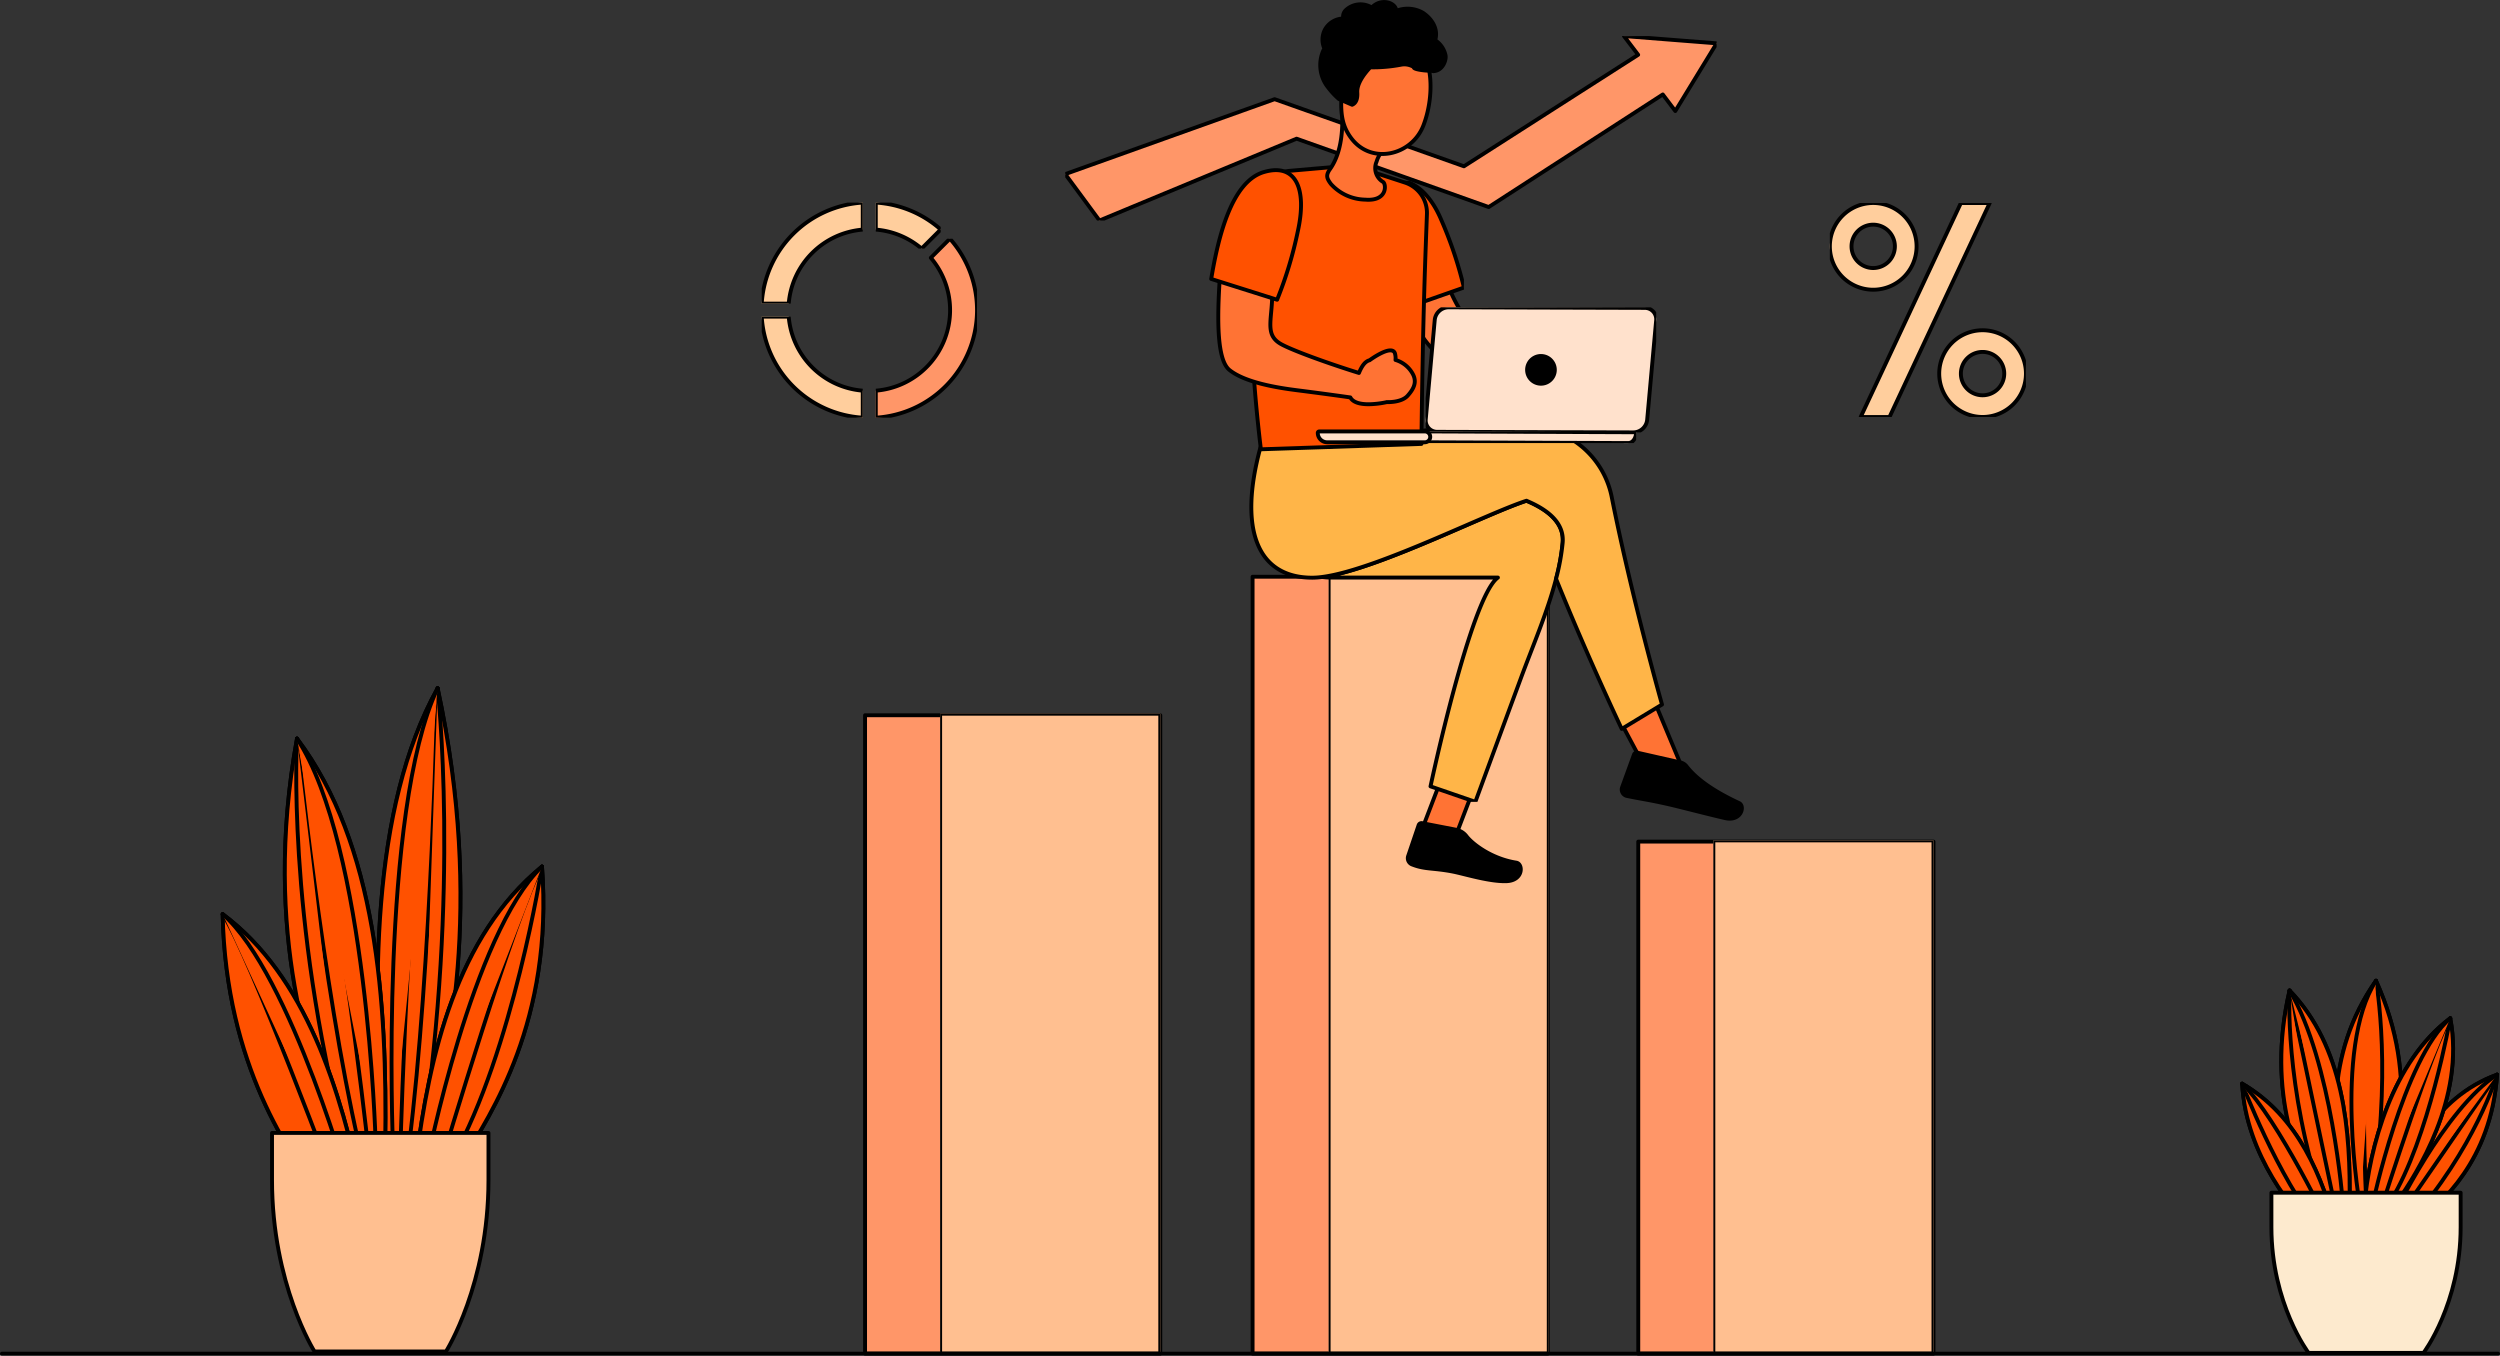 <svg xmlns="http://www.w3.org/2000/svg" xmlns:xlink="http://www.w3.org/1999/xlink" width="640" height="347.039" viewBox="0 0 640 347.039">
  <rect x="0" y="0" width="640" height="347.039" fill="#333333" stroke="none"/>
  <defs>
    <clipPath id="clip-path">
      <rect id="Rectangle_6165" data-name="Rectangle 6165" width="56.355" height="198.873" fill="#ffbf90" stroke="#000" stroke-linecap="round" stroke-linejoin="round" stroke-width="1"/>
    </clipPath>
    <clipPath id="clip-path-2">
      <rect id="Rectangle_6169" data-name="Rectangle 6169" width="56.355" height="131.38" fill="#ffbf90" stroke="#000" stroke-linecap="round" stroke-linejoin="round" stroke-width="1"/>
    </clipPath>
    <clipPath id="clip-path-3">
      <rect id="Rectangle_6173" data-name="Rectangle 6173" width="56.355" height="163.803" fill="#ffbf90" stroke="#000" stroke-linecap="round" stroke-linejoin="round" stroke-width="1"/>
    </clipPath>
    <clipPath id="clip-path-4">
      <rect id="Rectangle_6343" data-name="Rectangle 6343" width="16.619" height="11.773" fill="#ffce9d" stroke="#000" stroke-linecap="round" stroke-linejoin="round" stroke-width="1"/>
    </clipPath>
    <clipPath id="clip-path-5">
      <rect id="Rectangle_6344" data-name="Rectangle 6344" width="25.863" height="25.863" fill="#ffce9d" stroke="#000" stroke-linecap="round" stroke-linejoin="round" stroke-width="1"/>
    </clipPath>
    <clipPath id="clip-path-7">
      <rect id="Rectangle_6346" data-name="Rectangle 6346" width="25.919" height="45.819" fill="#ff9668" stroke="#000" stroke-linecap="round" stroke-linejoin="round" stroke-width="1"/>
    </clipPath>
    <clipPath id="clip-path-8">
      <rect id="Rectangle_6348" data-name="Rectangle 6348" width="166.748" height="47.219" fill="#ff9668" stroke="#000" stroke-linecap="round" stroke-linejoin="round" stroke-width="1"/>
    </clipPath>
    <clipPath id="clip-path-9">
      <rect id="Rectangle_6350" data-name="Rectangle 6350" width="50.204" height="54.789" fill="#ffce9d" stroke="#000" stroke-linecap="round" stroke-linejoin="round" stroke-width="1"/>
    </clipPath>
    <clipPath id="clip-path-10">
      <rect id="Rectangle_6352" data-name="Rectangle 6352" width="25.543" height="33.83" fill="#ff5100" stroke="#000" stroke-linecap="round" stroke-linejoin="round" stroke-width="1"/>
    </clipPath>
    <clipPath id="clip-path-11">
      <rect id="Rectangle_6355" data-name="Rectangle 6355" width="61.588" height="77.09" fill="#ffb548" stroke="#000" stroke-linecap="round" stroke-linejoin="round" stroke-width="1"/>
    </clipPath>
    <clipPath id="clip-path-12">
      <rect id="Rectangle_6363" data-name="Rectangle 6363" width="59.005" height="32.02" fill="#ffe1cc" stroke="#000" stroke-linecap="round" stroke-linejoin="round" stroke-width="1"/>
    </clipPath>
    <clipPath id="clip-path-13">
      <rect id="Rectangle_6364" data-name="Rectangle 6364" width="54.891" height="2.979" fill="#ffe1cc" stroke="#000" stroke-linecap="round" stroke-linejoin="round" stroke-width="1"/>
    </clipPath>
  </defs>
  <g id="Group_16211" data-name="Group 16211" transform="translate(-60 -2371.482)">
    <g id="Group_16210" data-name="Group 16210" transform="translate(6)">
      <rect id="Rectangle_6738" data-name="Rectangle 6738" width="75.577" height="198.873" transform="translate(374.66 2519.126)" fill="#ff9668" stroke="#000" stroke-linecap="round" stroke-linejoin="round" stroke-width="1"/>
      <g id="Group_16197" data-name="Group 16197" transform="translate(394.127 2519.126)" style="mix-blend-mode: normal;isolation: isolate">
        <g id="Group_14764" data-name="Group 14764">
          <g id="Group_14763" data-name="Group 14763" clip-path="url(#clip-path)">
            <rect id="Rectangle_6164" data-name="Rectangle 6164" width="56.355" height="198.873" fill="#ffbf90" stroke="#000" stroke-linecap="round" stroke-linejoin="round" stroke-width="1"/>
          </g>
        </g>
      </g>
      <rect id="Rectangle_6739" data-name="Rectangle 6739" width="75.576" height="131.063" transform="translate(473.396 2586.935)" fill="#ff9668" stroke="#000" stroke-linecap="round" stroke-linejoin="round" stroke-width="1"/>
      <g id="Group_16198" data-name="Group 16198" transform="translate(492.617 2586.619)" style="mix-blend-mode: normal;isolation: isolate">
        <g id="Group_14769" data-name="Group 14769">
          <g id="Group_14768" data-name="Group 14768" clip-path="url(#clip-path-2)">
            <rect id="Rectangle_6168" data-name="Rectangle 6168" width="56.355" height="131.38" fill="#ffbf90" stroke="#000" stroke-linecap="round" stroke-linejoin="round" stroke-width="1"/>
          </g>
        </g>
      </g>
      <rect id="Rectangle_6740" data-name="Rectangle 6740" width="75.576" height="163.407" transform="translate(275.455 2554.591)" fill="#ff9668" stroke="#000" stroke-linecap="round" stroke-linejoin="round" stroke-width="1"/>
      <g id="Group_16199" data-name="Group 16199" transform="translate(294.675 2554.197)" style="mix-blend-mode: normal;isolation: isolate">
        <g id="Group_14774" data-name="Group 14774">
          <g id="Group_14773" data-name="Group 14773" clip-path="url(#clip-path-3)">
            <rect id="Rectangle_6172" data-name="Rectangle 6172" width="56.355" height="163.802" transform="translate(0)" fill="#ffbf90" stroke="#000" stroke-linecap="round" stroke-linejoin="round" stroke-width="1"/>
          </g>
        </g>
      </g>
      <g id="Group_16200" data-name="Group 16200" transform="translate(278.2 2423.346)" style="mix-blend-mode: normal;isolation: isolate">
        <g id="Group_15162" data-name="Group 15162">
          <g id="Group_15161" data-name="Group 15161" clip-path="url(#clip-path-4)">
            <path id="Path_34224" data-name="Path 34224" d="M80.83,78.547v6.914A20.59,20.59,0,0,1,92.56,90.32l4.888-4.888A27.469,27.469,0,0,0,80.83,78.547" transform="translate(-80.83 -78.547)" fill="#ffce9d" stroke="#000" stroke-linecap="round" stroke-linejoin="round" stroke-width="1"/>
          </g>
        </g>
      </g>
      <g id="Group_16201" data-name="Group 16201" transform="translate(249 2452.549)" style="mix-blend-mode: normal;isolation: isolate">
        <g id="Group_15165" data-name="Group 15165">
          <g id="Group_15164" data-name="Group 15164" clip-path="url(#clip-path-5)">
            <path id="Path_34225" data-name="Path 34225" d="M81.185,123a20.686,20.686,0,0,1-18.949-18.949H55.322a27.583,27.583,0,0,0,25.863,25.863Z" transform="translate(-55.322 -104.055)" fill="#ffce9d" stroke="#000" stroke-linecap="round" stroke-linejoin="round" stroke-width="1"/>
          </g>
        </g>
      </g>
      <g id="Group_16202" data-name="Group 16202" transform="translate(249.001 2423.346)" style="mix-blend-mode: normal;isolation: isolate">
        <g id="Group_15168" data-name="Group 15168">
          <g id="Group_15167" data-name="Group 15167" clip-path="url(#clip-path-5)">
            <path id="Path_34226" data-name="Path 34226" d="M62.235,104.41A20.686,20.686,0,0,1,81.184,85.462V78.547A27.584,27.584,0,0,0,55.322,104.41Z" transform="translate(-55.322 -78.547)" fill="#ffce9d" stroke="#000" stroke-linecap="round" stroke-linejoin="round" stroke-width="1"/>
          </g>
        </g>
      </g>
      <g id="Group_16203" data-name="Group 16203" transform="translate(278.2 2432.592)" style="mix-blend-mode: normal;isolation: isolate">
        <g id="Group_15171" data-name="Group 15171">
          <g id="Group_15170" data-name="Group 15170" clip-path="url(#clip-path-7)">
            <path id="Path_34227" data-name="Path 34227" d="M99.808,86.623,94.92,91.511a20.68,20.68,0,0,1-14.09,34.016v6.914A27.576,27.576,0,0,0,99.808,86.623" transform="translate(-80.83 -86.623)" fill="#ff9668" stroke="#000" stroke-linecap="round" stroke-linejoin="round" stroke-width="1"/>
          </g>
        </g>
      </g>
      <g id="Group_16204" data-name="Group 16204" transform="translate(326.703 2380.714)" style="mix-blend-mode: normal;isolation: isolate">
        <g id="Group_15176" data-name="Group 15176">
          <g id="Group_15175" data-name="Group 15175" clip-path="url(#clip-path-8)">
            <path id="Path_34229" data-name="Path 34229" d="M123.2,76.644l8.76,11.879,50.456-20.948,49.187,17.5,44.57-28.82,3.2,4.241,10.581-17.33L266.221,41.3l3.644,4.8-44.6,28.544L176.8,57.464Z" transform="translate(-123.199 -41.305)" fill="#ff9668" stroke="#000" stroke-linecap="round" stroke-linejoin="round" stroke-width="1"/>
          </g>
        </g>
      </g>
      <g id="Group_16205" data-name="Group 16205" transform="translate(522.44 2423.449)" style="mix-blend-mode: normal;isolation: isolate">
        <g id="Group_15181" data-name="Group 15181">
          <g id="Group_15180" data-name="Group 15180" clip-path="url(#clip-path-9)">
            <path id="Path_34233" data-name="Path 34233" d="M305.288,78.637a11.1,11.1,0,1,0,11.1,11.1,11.1,11.1,0,0,0-11.1-11.1m0,16.65a5.551,5.551,0,1,1,5.548-5.547,5.552,5.552,0,0,1-5.548,5.547" transform="translate(-294.185 -78.636)" fill="#ffce9d" stroke="#000" stroke-linecap="round" stroke-linejoin="round" stroke-width="1"/>
            <path id="Path_34234" data-name="Path 34234" d="M329.746,107.094a11.1,11.1,0,1,0,11.1,11.1,11.1,11.1,0,0,0-11.1-11.1m0,16.65a5.551,5.551,0,1,1,5.547-5.547,5.55,5.55,0,0,1-5.547,5.547" transform="translate(-290.645 -74.517)" fill="#ffce9d" stroke="#000" stroke-linecap="round" stroke-linejoin="round" stroke-width="1"/>
            <path id="Path_34235" data-name="Path 34235" d="M308.458,133.424h-7.379L326.733,78.64h7.379Z" transform="translate(-293.187 -78.635)" fill="#ffce9d" stroke="#000" stroke-linecap="round" stroke-linejoin="round" stroke-width="1"/>
          </g>
        </g>
      </g>
      <path id="Path_36569" data-name="Path 36569" d="M192.853,83.272c.3,1.418.584,2.649.923,3.941s.679,2.514,1.062,3.818c.748,2.506,1.6,5,2.555,7.535a61.788,61.788,0,0,0,7.721,14.786,28.059,28.059,0,0,0,3.164,3.56,17.97,17.97,0,0,0,4.36,3.078,19.547,19.547,0,0,0,9.875,1.916,27.568,27.568,0,0,0,8.665-2.039,34.653,34.653,0,0,0,3.8-1.817,16.523,16.523,0,0,0,1.787-1.109c.578-.417,1.122-.768,1.787-1.249l-3.014-5.406-1.6.425-1.683.4c-1.131.247-2.249.459-3.393.614a23.829,23.829,0,0,1-6.247.122,10.208,10.208,0,0,1-4.648-1.675,9.912,9.912,0,0,1-1.639-1.464,20.615,20.615,0,0,1-1.676-2.241,39.582,39.582,0,0,1-3.028-5.767c-.94-2.072-1.765-4.262-2.546-6.5s-1.478-4.517-2.178-6.812l-.98-3.464c-.31-1.14-.649-2.363-.9-3.354Z" transform="translate(213.586 2345.093)" fill="#ff7334" stroke="#000" stroke-linecap="round" stroke-linejoin="round" stroke-width="1"/>
      <g id="Group_16206" data-name="Group 16206" transform="translate(403.222 2417.75)" style="mix-blend-mode: normal;isolation: isolate">
        <g id="Group_15186" data-name="Group 15186">
          <g id="Group_15185" data-name="Group 15185" clip-path="url(#clip-path-10)">
            <path id="Path_34238" data-name="Path 34238" d="M192.27,77.326c5.19-6.6,13.075-4.179,17.5,6.326A101.582,101.582,0,0,1,215.585,101l-18.471,6.488c-4.859-9.933-10.186-23.392-4.845-30.16" transform="translate(-190.042 -73.657)" fill="#ff5100" stroke="#000" stroke-linecap="round" stroke-linejoin="round" stroke-width="1"/>
          </g>
        </g>
      </g>
      <path id="Path_36570" data-name="Path 36570" d="M202.319,222.955l8.37,2.319L218.2,205.6l-8.364-2.319Z" transform="translate(214.957 2362.857)" fill="#ff7334" stroke="#000" stroke-linecap="round" stroke-linejoin="round" stroke-width="1"/>
      <path id="Path_36571" data-name="Path 36571" d="M214.8,220.633a4.382,4.382,0,0,0-2.682-1.63l-8.621-1.675a.783.783,0,0,0-.927.528l-2.666,7.861a1.722,1.722,0,0,0,1.052,2.2l.057.019c3.177,1.251,5.325.82,10.3,1.781,3.061.6,9.492,2.633,13.79,2.458s4.285-4.428,2.478-4.74c-6.413-1.007-11.32-4.859-12.778-6.8" transform="translate(214.593 2364.886)" stroke="#000" stroke-linecap="round" stroke-linejoin="round" stroke-width="1"/>
      <g id="Group_16207" data-name="Group 16207" transform="translate(392.487 2499.666)" style="mix-blend-mode: normal;isolation: isolate">
        <g id="Group_15195" data-name="Group 15195">
          <g id="Group_15194" data-name="Group 15194" clip-path="url(#clip-path-11)">
            <path id="Path_34247" data-name="Path 34247" d="M242.217,155.992a57.039,57.039,0,0,1-1.69,9.219c-2.208,8.541-5.986,17.241-9.112,25.728-6.186,16.761-11.547,31.367-11.547,31.367l-11.481-3.964s10.31-48.488,17.255-53.451h-42.6a17.161,17.161,0,0,1-2.381-.159c7.342-.944,18.771-5.467,29.386-9.99,9.379-4,18.146-7.982,22.908-9.526h.013v.014c5.788,2.421,9.7,5.867,9.246,10.762" transform="translate(-180.665 -145.216)" fill="#ffb548" stroke="#000" stroke-linecap="round" stroke-linejoin="round" stroke-width="1"/>
          </g>
        </g>
      </g>
      <path id="Path_36572" data-name="Path 36572" d="M254.143,208.665h9.371L253.7,185.152l-6.356,10.8Z" transform="translate(221.474 2360.232)" fill="#ff7334" stroke="#000" stroke-linecap="round" stroke-linejoin="round" stroke-width="1"/>
      <path id="Path_36573" data-name="Path 36573" d="M262.7,204.071l-11-2.5a.768.768,0,0,0-.924.491l-3.067,8.46a1.686,1.686,0,0,0,1.151,2.091l.052.015c3.857.8,5.752,1,10.589,2.1,2.979.675,10.513,2.654,14.62,3.585s5.189-3.093,3.553-3.857c-7.334-3.4-11.311-6.642-13.442-9.408a2.663,2.663,0,0,0-1.532-.978" transform="translate(221.518 2362.607)" stroke="#000" stroke-linecap="round" stroke-linejoin="round" stroke-width="1"/>
      <path id="Path_36574" data-name="Path 36574" d="M269.947,199.843l-10.312,6.241s-8.591-18.054-16.813-38.421a57.038,57.038,0,0,0,1.69-9.219c.452-4.895-3.458-8.341-9.245-10.762v-.014h-.014c-4.762,1.543-13.529,5.521-22.908,9.526-10.615,4.523-22.042,9.046-29.386,9.99a19.64,19.64,0,0,1-2.541.187c-14.1,0-18.97-12.359-13.276-33.338,8.394-.04,22.761-.9,22.761-.9s27.724-6.665,47.678-4.39a22.5,22.5,0,0,1,19.5,18.025c5.068,25.475,12.864,53.079,12.864,53.079" transform="translate(209.528 2351.999)" fill="#ffb548" stroke="#000" stroke-linecap="round" stroke-linejoin="round" stroke-width="1"/>
      <path id="Path_36575" data-name="Path 36575" d="M195.847,71.871l-9.457-1.329-11.781,1.034a8.188,8.188,0,0,0-7.349,6.691c-1.305,7.126-2.018,17.23-2.38,25.94-.418,9.777.8,25.608,2.38,38.652l41.095-1.374c.377-34.337,1.094-49.741,1.413-58.836a8.162,8.162,0,0,0-5.678-8.085Z" transform="translate(209.527 2343.641)" fill="#ff5100" stroke="#000" stroke-linecap="round" stroke-linejoin="round" stroke-width="1"/>
      <path id="Union_350" data-name="Union 350" d="M33.807,32.494q-6.785-.963-13.583-1.827C15.107,30.019,6.857,28.7,2.846,25.46-.785,22.526-.138,9.656.48.383,3.751-1.523,13.787,4.329,13.787,4.329c.3,7.714-2.153,11.749,1.952,14.321,2.524,1.583,12.681,5.238,20.266,7.583.636-1.518,1.443-2.935,2.733-3.259.011-.008,5.514-4.09,6.455-1.846a4.478,4.478,0,0,1,.17,1.772A7.45,7.45,0,0,1,49.7,26.328c1.245,2.139.422,3.886-1.225,5.728-1.607,1.8-5.184,1.644-5.357,1.636l0,.007a23.155,23.155,0,0,1-4.653.544C36.509,34.242,34.527,33.867,33.807,32.494Z" transform="translate(365.884 2440.728)" fill="#ff7334" stroke="#000" stroke-linecap="round" stroke-linejoin="round" stroke-width="1"/>
      <path id="Path_36579" data-name="Path 36579" d="M169.34,71.775c8.073-2.366,11.125,4.094,8.669,15.181a101.16,101.16,0,0,1-5.3,17.509l-16.869-5.327c1.822-10.889,5.243-24.938,13.5-27.363" transform="translate(208.229 2343.75)" fill="#ff5100" stroke="#000" stroke-linecap="round" stroke-linejoin="round" stroke-width="1"/>
      <path id="Path_36580" data-name="Path 36580" d="M185.531,57.156l4.271,4.932,5.806,6.713a7.423,7.423,0,0,0-1.192,2.377,4.107,4.107,0,0,0,1.611,5.145c.888.414,1.336,5.044-4.493,4.561a12.117,12.117,0,0,1-8.805-4.01c-1.071-1.436-1.35-2.207-.248-3.771,3.155-4.422,3.4-10.841,3.051-15.945" transform="translate(211.984 2341.705)" fill="#ff7334" stroke="#000" stroke-linecap="round" stroke-linejoin="round" stroke-width="1"/>
      <path id="Path_36581" data-name="Path 36581" d="M185.475,50.533c-.663,7.961-1.394,12.585,2.022,17.1,5.162,6.835,15.435,4.423,18.433-3.226,2.7-6.88,3.266-18.736-4.036-22.833a11.08,11.08,0,0,0-16.418,8.958" transform="translate(212.438 2339.248)" fill="#ff7334" stroke="#000" stroke-linecap="round" stroke-linejoin="round" stroke-width="1"/>
      <path id="Union_351" data-name="Union 351" d="M4.782,24.832A20.125,20.125,0,0,1,2.05,21.9a9.179,9.179,0,0,1-1.2-9.574,2.168,2.168,0,0,1,.252-.375,5.549,5.549,0,0,1,.1-4.859A5.519,5.519,0,0,1,5.924,4.211,2.255,2.255,0,0,1,6.646,2a5.494,5.494,0,0,1,6.565-.59c2.447-2.574,6.258-1.219,6.258.854a7.858,7.858,0,0,1,6.861.5c2.837,1.932,3.86,4.674,3.105,7.02a6.08,6.08,0,0,1,2.646,3.8c.286,1.2-.678,3.982-3.028,4.109.027.045-.19-.01-.491-.059a3.352,3.352,0,0,0-.837-.068c-.572.045-4.042-.295-3.742-.906a4.588,4.588,0,0,0-3.174-.635,38.729,38.729,0,0,1-7.984.7c-1.844,1.965-3.451,4.316-3.319,6.447.077,1.27-.15,2.65-1.323,3.129Z" transform="translate(391.964 2372)" stroke="#000" stroke-linecap="round" stroke-linejoin="round" stroke-width="1"/>
      <g id="Group_16208" data-name="Group 16208" transform="translate(418.982 2450.157)" style="mix-blend-mode: normal;isolation: isolate">
        <g id="Group_15219" data-name="Group 15219">
          <g id="Group_15218" data-name="Group 15218" clip-path="url(#clip-path-12)">
            <path id="Path_34276" data-name="Path 34276" d="M206.755,133.839l50.233.146a3.6,3.6,0,0,0,3.514-3.212l2.3-25.43a2.914,2.914,0,0,0-2.932-3.232l-50.233-.147a3.6,3.6,0,0,0-3.514,3.212l-2.3,25.43a2.914,2.914,0,0,0,2.932,3.232" transform="translate(-203.81 -101.966)" fill="#ffe1cc" stroke="#000" stroke-linecap="round" stroke-linejoin="round" stroke-width="1"/>
          </g>
        </g>
      </g>
      <path id="Path_36584" data-name="Path 36584" d="M233.561,116.759a3.548,3.548,0,1,1-3.171-3.889,3.55,3.55,0,0,1,3.171,3.889" transform="translate(218.455 2349.765)" stroke="#000" stroke-linecap="round" stroke-linejoin="round" stroke-width="1"/>
      <g id="Group_16209" data-name="Group 16209" transform="translate(417.962 2481.924)" style="mix-blend-mode: normal;isolation: isolate">
        <g id="Group_15222" data-name="Group 15222">
          <g id="Group_15221" data-name="Group 15221" clip-path="url(#clip-path-13)">
            <path id="Path_34279" data-name="Path 34279" d="M257.809,129.937c0,1.52-.9,2.759-2,2.759h-.023l-51.846-.2c-.561,0-1.019-.627-1.019-1.379.011-.768.458-1.4,1.019-1.4Z" transform="translate(-202.918 -129.717)" fill="#ffe1cc" stroke="#000" stroke-linecap="round" stroke-linejoin="round" stroke-width="1"/>
          </g>
        </g>
      </g>
      <path id="Path_36585" data-name="Path 36585" d="M207.031,132.5H182.079a2.406,2.406,0,0,1-2.405-2.405.374.374,0,0,1,.374-.374h26.983a1.39,1.39,0,1,1,0,2.779" transform="translate(211.679 2352.207)" fill="#ffe1cc" stroke="#000" stroke-linecap="round" stroke-linejoin="round" stroke-width="1"/>
    </g>
    <line id="Line_227" data-name="Line 227" x2="639" transform="translate(60.5 2718.021)" fill="none" stroke="#000" stroke-linecap="round" stroke-linejoin="round" stroke-width="1"/>
    <g id="Group_9625" data-name="Group 9625" transform="translate(117 2547.678)">
      <g id="Group_9624" data-name="Group 9624" transform="translate(82.106 130.404) rotate(180)">
        <path id="Path_2291" data-name="Path 2291" d="M7.825,4.217C3.775,22.143-6.406,60.809,5.844,117.774,22.984,86.867,22.7,41.27,19.526,0" transform="translate(21.231 12.629)" fill="#ff5100" stroke="#000" stroke-linecap="round" stroke-linejoin="round" stroke-width="1"/>
        <path id="Path_2292" data-name="Path 2292" d="M7.825,4.217C3.775,22.143-6.406,60.809,5.844,117.774,22.984,86.867,22.7,41.27,19.526,0" transform="translate(21.231 12.629)" fill="#ff5100" stroke="#000" stroke-linecap="round" stroke-linejoin="round" stroke-width="1"/>
        <path id="Path_2293" data-name="Path 2293" d="M0,117.049S1.626,45.182,7.333,0" transform="translate(27.075 13.355)" fill="#ff5100" stroke="#000" stroke-linecap="round" stroke-linejoin="round" stroke-width="1"/>
        <path id="Path_2294" data-name="Path 2294" d="M1.71,116.25S-4.126,64.672,5.765,0" transform="translate(25.366 14.154)" fill="#ff5100" stroke="#000" stroke-linecap="round" stroke-linejoin="round" stroke-width="1"/>
        <path id="Path_2295" data-name="Path 2295" d="M9.475,0S7.022,90.087,0,116.382" transform="translate(27.078 14.02)" fill="#ff5100" stroke="#000" stroke-linecap="round" stroke-linejoin="round" stroke-width="1"/>
        <path id="Path_2296" data-name="Path 2296" d="M11.451,0S14.9,84.988,0,116.437" transform="translate(27.075 13.967)" fill="#ff5100" stroke="#000" stroke-linecap="round" stroke-linejoin="round" stroke-width="1"/>
        <path id="Path_2297" data-name="Path 2297" d="M20.465,1.036C13.608,12.291-2.6,36.35.358,75.859,22.182,57.979,29.188,27.775,32.666,0" transform="translate(0 8.901)" fill="#ff5100" stroke="#000" stroke-linecap="round" stroke-linejoin="round" stroke-width="1"/>
        <path id="Path_2298" data-name="Path 2298" d="M20.465,1.036C13.608,12.291-2.6,36.35.358,75.859,22.182,57.979,29.188,27.775,32.666,0" transform="translate(0 8.901)" fill="#ff5100" stroke="#000" stroke-linecap="round" stroke-linejoin="round" stroke-width="1"/>
        <path id="Path_2299" data-name="Path 2299" d="M0,74.73S7.462,27.528,22.863,0" transform="translate(0.357 10.03)" fill="#ff5100" stroke="#000" stroke-linecap="round" stroke-linejoin="round" stroke-width="1"/>
        <path id="Path_2300" data-name="Path 2300" d="M25.805,0S6.39,65.185,0,75.859" transform="translate(0.357 8.901)" fill="#ff5100" stroke="#000" stroke-linecap="round" stroke-linejoin="round" stroke-width="1"/>
        <path id="Path_2301" data-name="Path 2301" d="M29.437,0S17.844,58.694,0,75.859" transform="translate(0.36 8.901)" fill="#ff5100" stroke="#000" stroke-linecap="round" stroke-linejoin="round" stroke-width="1"/>
        <path id="Path_2302" data-name="Path 2302" d="M12.819,3.467c5.536,15.783,19.011,49.77,9.827,100.453C2.284,76.947-.508,36.594.066,0" transform="translate(40.432 13.596)" fill="#ff5100" stroke="#000" stroke-linecap="round" stroke-linejoin="round" stroke-width="1"/>
        <path id="Path_2303" data-name="Path 2303" d="M12.819,3.467c5.536,15.783,19.011,49.77,9.827,100.453C2.284,76.947-.508,36.594.066,0" transform="translate(40.432 13.596)" fill="#ff5100" stroke="#000" stroke-linecap="round" stroke-linejoin="round" stroke-width="1"/>
        <path id="Path_2304" data-name="Path 2304" d="M15.767,103.417S9.151,39.858,0,0" transform="translate(47.312 14.096)" fill="#ff5100" stroke="#000" stroke-linecap="round" stroke-linejoin="round" stroke-width="1"/>
        <path id="Path_2305" data-name="Path 2305" d="M12.22,102.785S14.937,57.015,0,0" transform="translate(50.859 14.728)" fill="#ff5100" stroke="#000" stroke-linecap="round" stroke-linejoin="round" stroke-width="1"/>
        <path id="Path_2306" data-name="Path 2306" d="M0,0S8.742,79.675,18.009,102.785" transform="translate(45.07 14.728)" fill="#ff5100" stroke="#000" stroke-linecap="round" stroke-linejoin="round" stroke-width="1"/>
        <path id="Path_2307" data-name="Path 2307" d="M0,0S2.107,75.285,20.116,102.785" transform="translate(42.966 14.728)" fill="#ff5100" stroke="#000" stroke-linecap="round" stroke-linejoin="round" stroke-width="1"/>
        <path id="Path_2308" data-name="Path 2308" d="M11.083.027C18.256,10.55,35,32.913,35.839,72.051,14.588,56.224,5.6,27.061,0,0" transform="translate(46.268 0.527)" fill="#ff5100" stroke="#000" stroke-linecap="round" stroke-linejoin="round" stroke-width="1"/>
        <path id="Path_2309" data-name="Path 2309" d="M11.083.027C18.256,10.55,35,32.913,35.839,72.051,14.588,56.224,5.6,27.061,0,0" transform="translate(46.268 0.527)" fill="#ff5100" stroke="#000" stroke-linecap="round" stroke-linejoin="round" stroke-width="1"/>
        <path id="Path_2311" data-name="Path 2311" d="M0,0S23.275,62.589,29.981,72.578" transform="translate(52.122 0)" fill="#ff5100" stroke="#000" stroke-linecap="round" stroke-linejoin="round" stroke-width="1"/>
        <path id="Path_2312" data-name="Path 2312" d="M0,0S15.654,56.834,33.253,72.285" transform="translate(48.85 0.294)" fill="#ff5100" stroke="#000" stroke-linecap="round" stroke-linejoin="round" stroke-width="1"/>
      </g>
      <path id="Path_4292" data-name="Path 4292" d="M5.366,95.665v12.063c0,26.7,10.871,43.883,10.871,43.883H49.905s10.874-17.182,10.874-43.883V95.665Z" transform="translate(7.271 18.17)" fill="#ffbf90" stroke="#000" stroke-linecap="round" stroke-linejoin="round" stroke-width="1"/>
    </g>
    <g id="Group_15944" data-name="Group 15944" transform="translate(634 2622.557)">
      <path id="Path_2314" data-name="Path 2314" d="M133.99,136.976c2.759-9.306,9.884-29.58-1.79-55.547-13.267,18.922-11.417,39.642-7.6,59.275" transform="translate(-97.944 -81.429)" fill="#ff5100" stroke="#000" stroke-linecap="round" stroke-linejoin="round" stroke-width="1"/>
      <path id="Path_2315" data-name="Path 2315" d="M133.99,136.976c2.759-9.306,9.884-29.58-1.79-55.547-13.267,18.922-11.417,39.642-7.6,59.275" transform="translate(-97.944 -81.429)" fill="#ff5100" stroke="#000" stroke-linecap="round" stroke-linejoin="round" stroke-width="1"/>
      <path id="Path_2316" data-name="Path 2316" d="M125.172,81.43s4.507,24.561-1.6,57.447" transform="translate(-90.92 -81.429)" fill="#ff5100" stroke="#000" stroke-linecap="round" stroke-linejoin="round" stroke-width="1"/>
      <path id="Path_2317" data-name="Path 2317" d="M124.78,139.127s-2.478-43.9,2.442-57.7" transform="translate(-92.966 -81.429)" fill="#ff5100" stroke="#000" stroke-linecap="round" stroke-linejoin="round" stroke-width="1"/>
      <path id="Path_2318" data-name="Path 2318" d="M126.394,139.435s-7.125-40.57,4.05-58.005" transform="translate(-96.189 -81.429)" fill="#ff5100" stroke="#000" stroke-linecap="round" stroke-linejoin="round" stroke-width="1"/>
      <path id="Path_2319" data-name="Path 2319" d="M121.019,127.844c5.539-4.95,18.4-15.233,20.034-37.685-16,5.812-23.352,21.229-28.159,35.97" transform="translate(-75.795 -66.125)" fill="#ff5100" stroke="#000" stroke-linecap="round" stroke-linejoin="round" stroke-width="1"/>
      <path id="Path_2320" data-name="Path 2320" d="M121.019,127.844c5.539-4.95,18.4-15.233,20.034-37.685-16,5.812-23.352,21.229-28.159,35.97" transform="translate(-75.795 -66.125)" fill="#ff5100" stroke="#000" stroke-linecap="round" stroke-linejoin="round" stroke-width="1"/>
      <path id="Path_2321" data-name="Path 2321" d="M135.484,90.159s-5.608,18.919-22.589,38.032" transform="translate(-70.225 -66.125)" fill="#ff5100" stroke="#000" stroke-linecap="round" stroke-linejoin="round" stroke-width="1"/>
      <path id="Path_2322" data-name="Path 2322" d="M112.895,126.786s18.707-27.1,25.263-36.627" transform="translate(-72.899 -66.125)" fill="#ff5100" stroke="#000" stroke-linecap="round" stroke-linejoin="round" stroke-width="1"/>
      <path id="Path_2323" data-name="Path 2323" d="M112.895,126.272s12.942-27.234,26.526-36.113" transform="translate(-74.162 -66.125)" fill="#ff5100" stroke="#000" stroke-linecap="round" stroke-linejoin="round" stroke-width="1"/>
      <path id="Path_2324" data-name="Path 2324" d="M125.668,131.486c4.394-6.464,17.213-25.918,13.292-46.569-14.806,11.092-20.75,33.1-21.975,48.034" transform="translate(-85.698 -75.316)" fill="#ff5100" stroke="#000" stroke-linecap="round" stroke-linejoin="round" stroke-width="1"/>
      <path id="Path_2325" data-name="Path 2325" d="M125.668,131.486c4.394-6.464,17.213-25.918,13.292-46.569-14.806,11.092-20.75,33.1-21.975,48.034" transform="translate(-85.698 -75.316)" fill="#ff5100" stroke="#000" stroke-linecap="round" stroke-linejoin="round" stroke-width="1"/>
      <path id="Path_2326" data-name="Path 2326" d="M132.518,84.917s-5.506,31.019-15.266,46.731" transform="translate(-79.255 -75.316)" fill="#ff5100" stroke="#000" stroke-linecap="round" stroke-linejoin="round" stroke-width="1"/>
      <path id="Path_2327" data-name="Path 2327" d="M117.252,132.465S130.5,91.039,134.577,84.916" transform="translate(-81.315 -75.317)" fill="#ff5100" stroke="#000" stroke-linecap="round" stroke-linejoin="round" stroke-width="1"/>
      <path id="Path_2328" data-name="Path 2328" d="M117.253,132.739s7.937-37.407,19.922-47.822" transform="translate(-83.915 -75.316)" fill="#ff5100" stroke="#000" stroke-linecap="round" stroke-linejoin="round" stroke-width="1"/>
      <path id="Path_2329" data-name="Path 2329" d="M135.395,135.643c-3.752-8.372-12.909-26.411-6.674-53.306,13.832,14.311,15.729,35.727,15.34,55.148" transform="translate(-116.591 -79.837)" fill="#ff5100" stroke="#000" stroke-linecap="round" stroke-linejoin="round" stroke-width="1"/>
      <path id="Path_2330" data-name="Path 2330" d="M135.395,135.643c-3.752-8.372-12.909-26.411-6.674-53.306,13.832,14.311,15.729,35.727,15.34,55.148" transform="translate(-116.591 -79.837)" fill="#ff5100" stroke="#000" stroke-linecap="round" stroke-linejoin="round" stroke-width="1"/>
      <path id="Path_2331" data-name="Path 2331" d="M128.046,82.337s6.533,31.121,11.414,54.275" transform="translate(-115.915 -79.837)" fill="#ff5100" stroke="#000" stroke-linecap="round" stroke-linejoin="round" stroke-width="1"/>
      <path id="Path_2332" data-name="Path 2332" d="M129.123,82.337s-1.484,24.291,8.659,54.545" transform="translate(-116.993 -79.837)" fill="#ff5100" stroke="#000" stroke-linecap="round" stroke-linejoin="round" stroke-width="1"/>
      <path id="Path_2333" data-name="Path 2333" d="M140.893,136.881s-2.822-36.484-13.664-54.545" transform="translate(-115.099 -79.839)" fill="#ff5100" stroke="#000" stroke-linecap="round" stroke-linejoin="round" stroke-width="1"/>
      <path id="Path_2334" data-name="Path 2334" d="M146.154,129.222c-4.876-5.583-17.394-19.525-18.4-38.224,14.435,8.4,20.541,23.878,24.338,38.238" transform="translate(-127.758 -64.655)" fill="#ff5100" stroke="#000" stroke-linecap="round" stroke-linejoin="round" stroke-width="1"/>
      <path id="Path_2335" data-name="Path 2335" d="M146.154,129.222c-4.876-5.583-17.394-19.525-18.4-38.224,14.435,8.4,20.541,23.878,24.338,38.238" transform="translate(-127.758 -64.655)" fill="#ff5100" stroke="#000" stroke-linecap="round" stroke-linejoin="round" stroke-width="1"/>
      <path id="Path_2336" data-name="Path 2336" d="M129.317,91s8.959,23.682,20.046,37.4" transform="translate(-129.317 -64.655)" fill="#ff5100" stroke="#000" stroke-linecap="round" stroke-linejoin="round" stroke-width="1"/>
      <path id="Path_2337" data-name="Path 2337" d="M151.068,128.394S137.592,100,128.344,91" transform="translate(-128.343 -64.655)" fill="#ff5100" stroke="#000" stroke-linecap="round" stroke-linejoin="round" stroke-width="1"/>
      <path id="Path_2338" data-name="Path 2338" d="M116.285,101.137v8.84c0,19.566,9.507,32.162,9.507,32.162h29.436s9.5-12.6,9.5-32.162v-8.84Z" transform="translate(-108.804 -46.879)" fill="#fdeace" stroke="#000" stroke-linecap="round" stroke-linejoin="round" stroke-width="1"/>
    </g>
  </g>
</svg>

